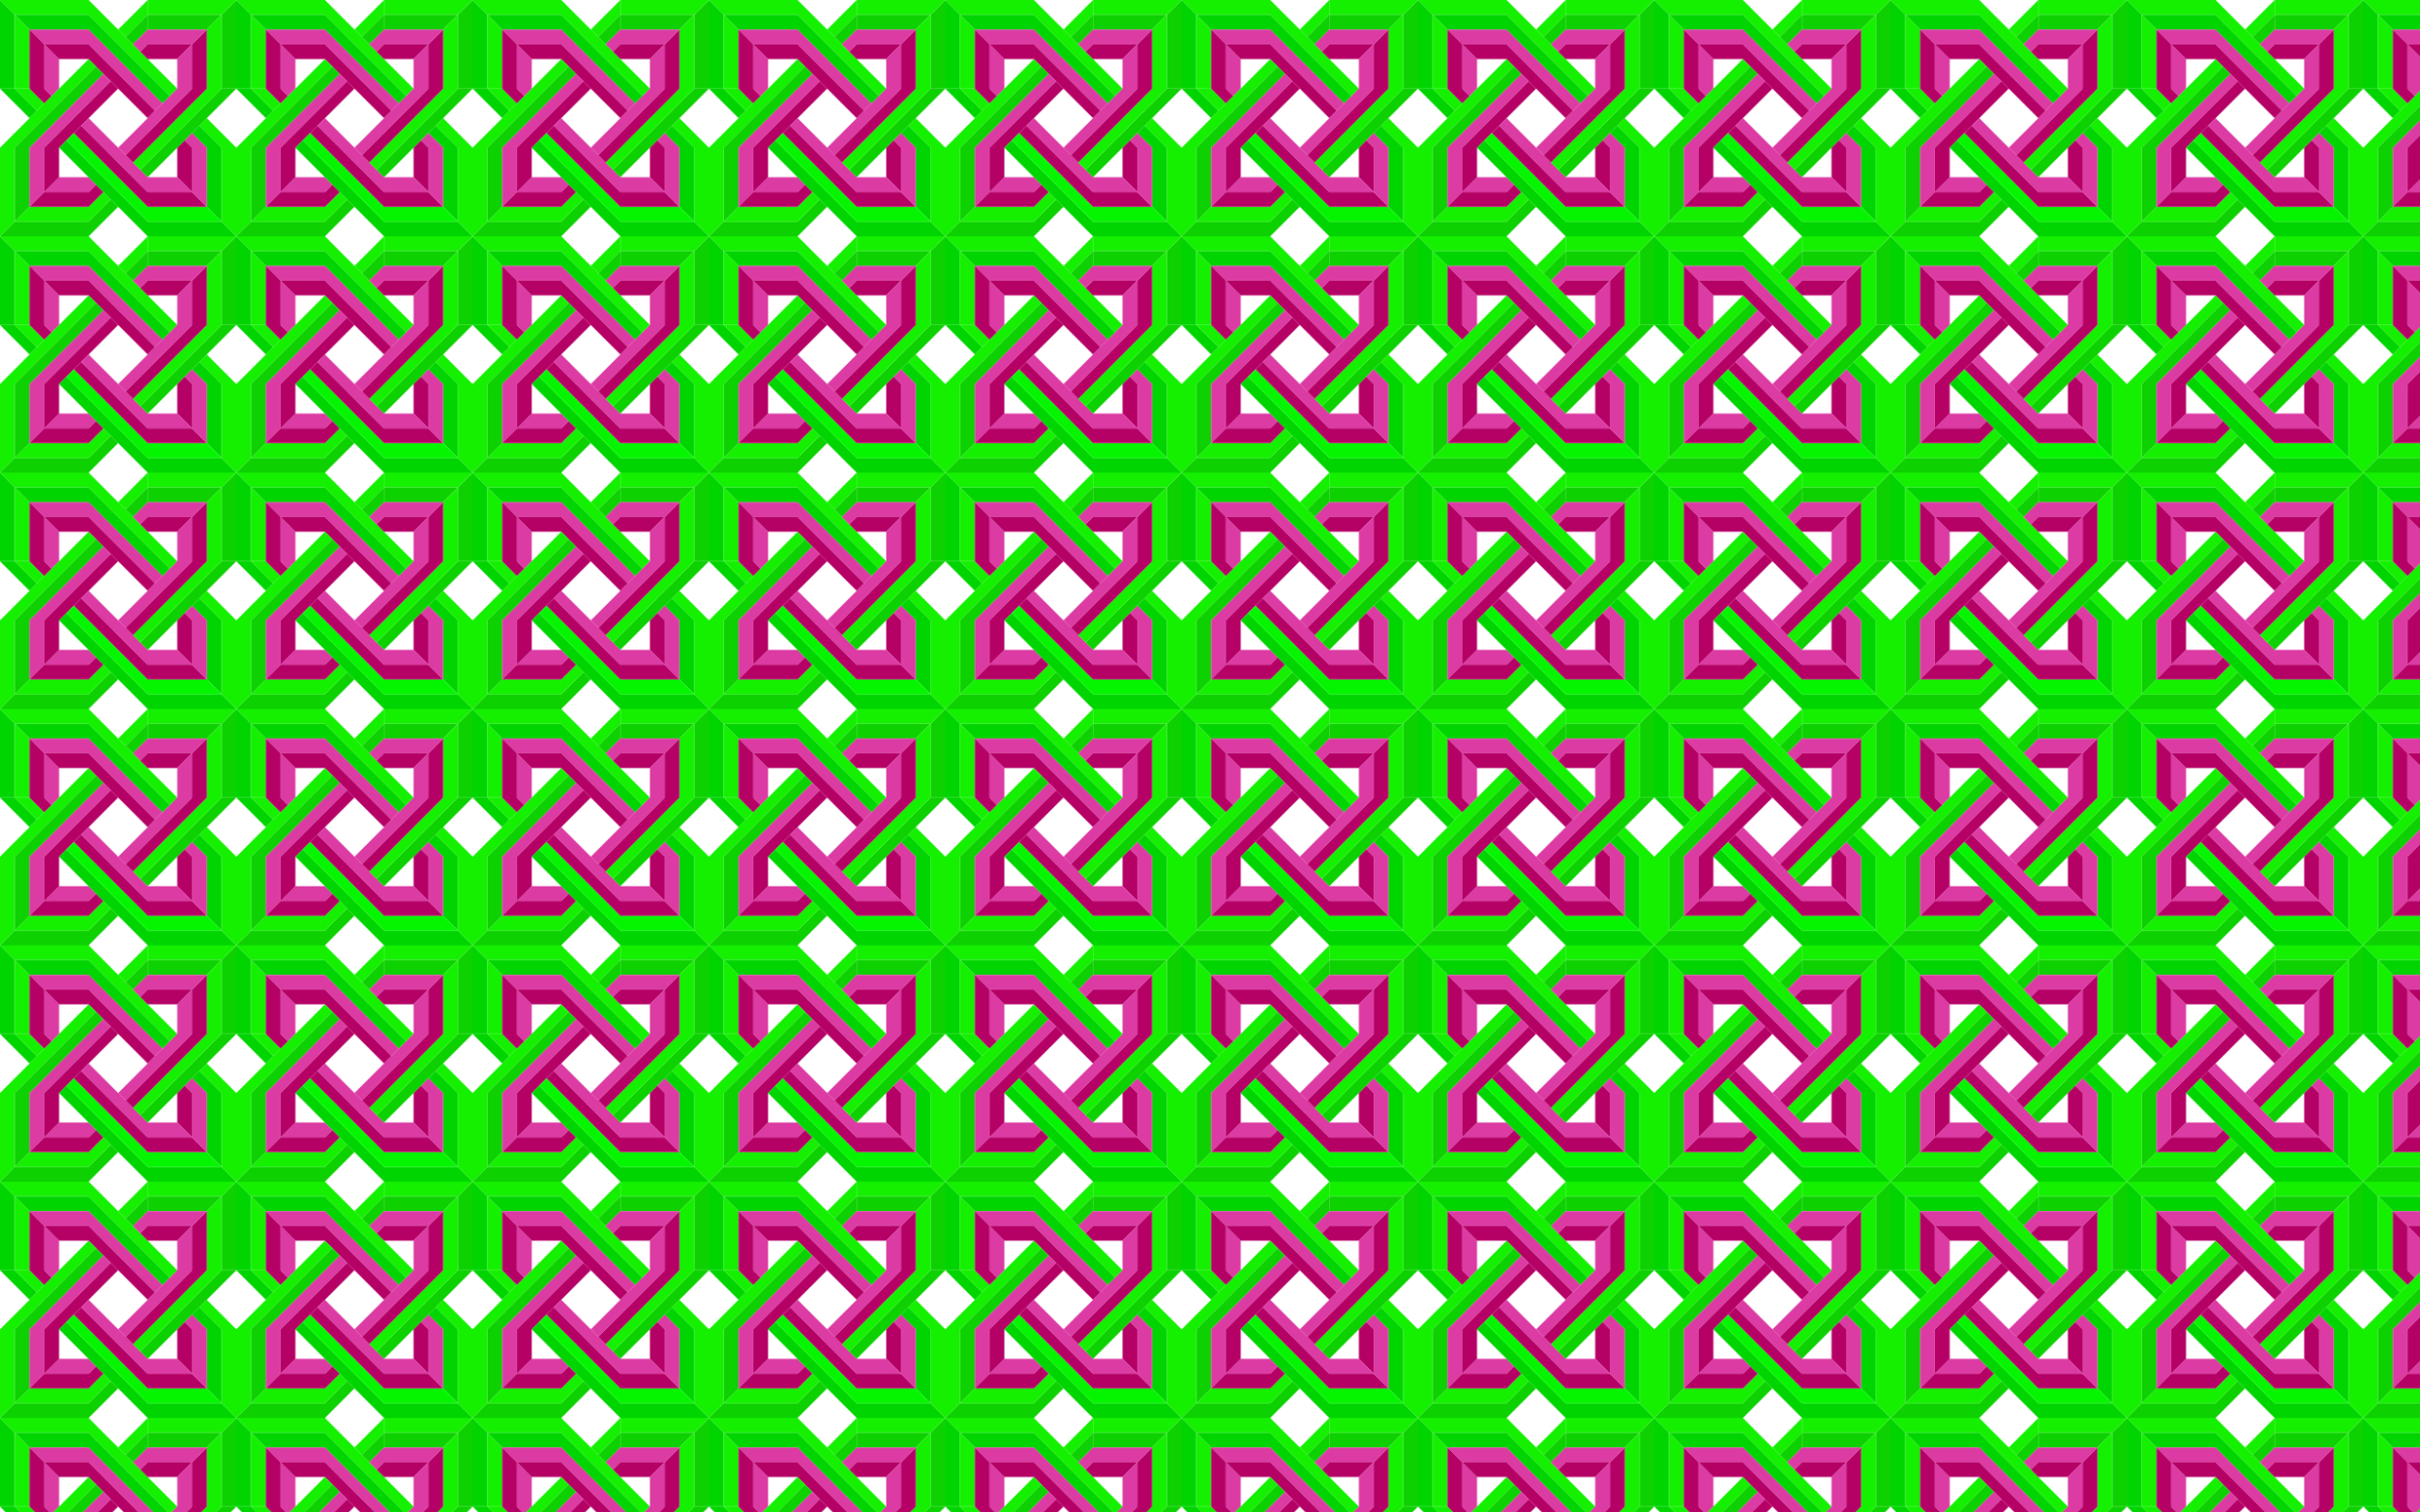 <svg xmlns="http://www.w3.org/2000/svg" viewBox="0 0 2560 1600"><pattern width="250" height="250" patternUnits="userSpaceOnUse" id="a" viewBox="0 -250 250 250" overflow="visible"><g fill-rule="evenodd" clip-rule="evenodd"><path fill="none" d="M0-250h250V0H0z"/><path fill="#14F000" d="M0-250l15.615 15.615h78.129V-250zM93.744-234.385V-250l93.744 93.744-7.807 7.807-85.937-85.936z"/><path fill="#00D501" d="M0-250v93.744h15.615v-78.13z"/><path fill="#00D501" d="M0-156.256l31.248 31.248 7.807-7.808-23.44-23.442H0z"/><path fill="#14F000" d="M15.615-234.385l15.633 15.633v62.494H15.615v-78.13z"/><path fill="#14F000" d="M31.248-156.256l15.614 15.633-7.807 7.807-23.44-23.442h15.633z"/><path fill="#00D501" d="M15.615-234.385l15.633 15.633h62.494l78.13 78.129 7.806-7.826-85.937-85.936H15.612z"/><path fill="#DB3BA3" d="M31.248-218.752l15.614 15.633h46.881l70.322 70.301 7.807-7.807-78.13-78.124H31.248z"/><path fill="#B50066" d="M46.862-203.12l-15.614-15.632v62.494l15.614 15.633 7.826-7.826-7.826-7.807v-46.864z"/><path fill="#DB3BA3" d="M46.862-203.12l15.633 15.615v31.248l-7.807 7.807-7.826-7.807v-46.861z"/><path fill="#B50066" d="M46.862-203.12h46.881l70.322 70.302-7.826 7.808-62.494-62.495H62.497l-15.632-15.613z"/><path fill="#14F000" d="M0-.003l15.615-15.632v-78.124H0V0zM15.615-93.762H0l93.744-93.744 7.807 7.808-85.936 85.937z"/><path fill="#0DD100" d="M0-.003h93.744v-15.632h-78.13L0 0zM93.744-.003l31.248-31.265-7.808-7.807-23.44 23.441v15.63z"/><path fill="#14F000" d="M15.615-15.632l15.633-15.633h62.494v15.633h-78.13zM93.744-31.267l15.633-15.615 7.807 7.807-23.44 23.441v-15.635z"/><path fill="#0DD100" d="M15.615-15.632l15.633-15.633V-93.76l78.129-78.109-7.826-7.825-85.936 85.936v78.13z"/><path fill="#DB3BA3" d="M31.248-31.267l15.614-15.615v-46.88l70.322-70.303-7.807-7.806-78.129 78.109v62.494z"/><path fill="#B50066" d="M46.862-46.882L31.248-31.268h62.494l15.633-15.614-7.826-7.808-7.807 7.808H46.86z"/><path fill="#DB3BA3" d="M46.862-46.882l15.633-15.633h31.248l7.807 7.825-7.807 7.808h-46.88z"/><path fill="#B50066" d="M46.862-46.882v-46.881l70.322-70.302 7.808 7.808-62.5 62.494v31.248L46.86-46.885z"/><path fill="#00D501" d="M249.998-.003l-15.633-15.632H156.24V-.002H250zM156.238-15.632V0L62.494-93.759l7.808-7.807 85.937 85.937z"/><path fill="#14F000" d="M249.998-.003v-93.759h-15.633v78.13L250-.002zM249.998-93.762l-31.266-31.247-7.807 7.807 23.441 23.44h15.63z"/><path fill="#00D501" d="M234.368-15.632l-15.633-15.633V-93.76h15.633v78.13zM218.733-93.762l-15.615-15.614 7.807-7.826 23.44 23.44h-15.634z"/><path fill="#05F500" d="M234.368-15.632l-15.633-15.633h-62.5l-78.108-78.11-7.828 7.808 85.937 85.937h78.129z"/><path fill="#B50066" d="M218.733-31.267l-15.615-15.615h-46.88l-70.301-70.321-7.808 7.826 78.11 78.109h62.494z"/><path fill="#DB3BA3" d="M203.118-46.882l15.615 15.614v-62.494l-15.615-15.614-7.808 7.807 7.807 7.807v46.88z"/><path fill="#B50066" d="M203.118-46.882l-15.633-15.633v-31.248l7.826-7.807 7.807 7.807v46.886z"/><path fill="#DB3BA3" d="M203.118-46.882h-46.88l-70.301-70.322 7.807-7.807 62.494 62.5h31.248l15.63 15.629z"/><path fill="#0DD100" d="M249.998-250l-15.633 15.615v78.129h15.632z"/><path fill="#0DD100" d="M234.368-156.256H250l-93.764 93.744-7.807-7.808 85.936-85.936z"/><path fill="#14F000" d="M249.998-250h-93.76v15.615h78.13z"/><path fill="#14F000" d="M156.238-250l-31.248 31.248 7.807 7.807 23.442-23.44V-250z"/><path fill="#0DD100" d="M234.368-234.385l-15.633 15.633h-62.5v-15.633h78.13z"/><path fill="#0DD100" d="M156.238-218.752l-15.615 15.633-7.826-7.826 23.442-23.44v15.633z"/><path fill="#14F000" d="M234.368-234.385l-15.633 15.633v62.494l-78.114 78.13 7.807 7.806 85.937-85.937v-78.129z"/><path fill="#B50066" d="M218.733-218.752l-15.615 15.633v46.862l-70.322 70.322 7.826 7.807 78.11-78.129v-62.494z"/><path fill="#DB3BA3" d="M203.118-203.12l15.615-15.632h-62.495l-15.615 15.633 7.807 7.807 7.807-7.807h46.88z"/><path fill="#B50066" d="M203.118-203.12l-15.633 15.615H156.24l-7.807-7.807 7.807-7.807h46.88z"/><path fill="#DB3BA3" d="M203.118-203.12v46.863l-70.322 70.322-7.807-7.826 62.494-62.494v-31.248l15.635-15.613z"/></g></pattern><path fill-rule="evenodd" clip-rule="evenodd" fill="url(#a)" d="M0 0h2560v1600H0z"/></svg>